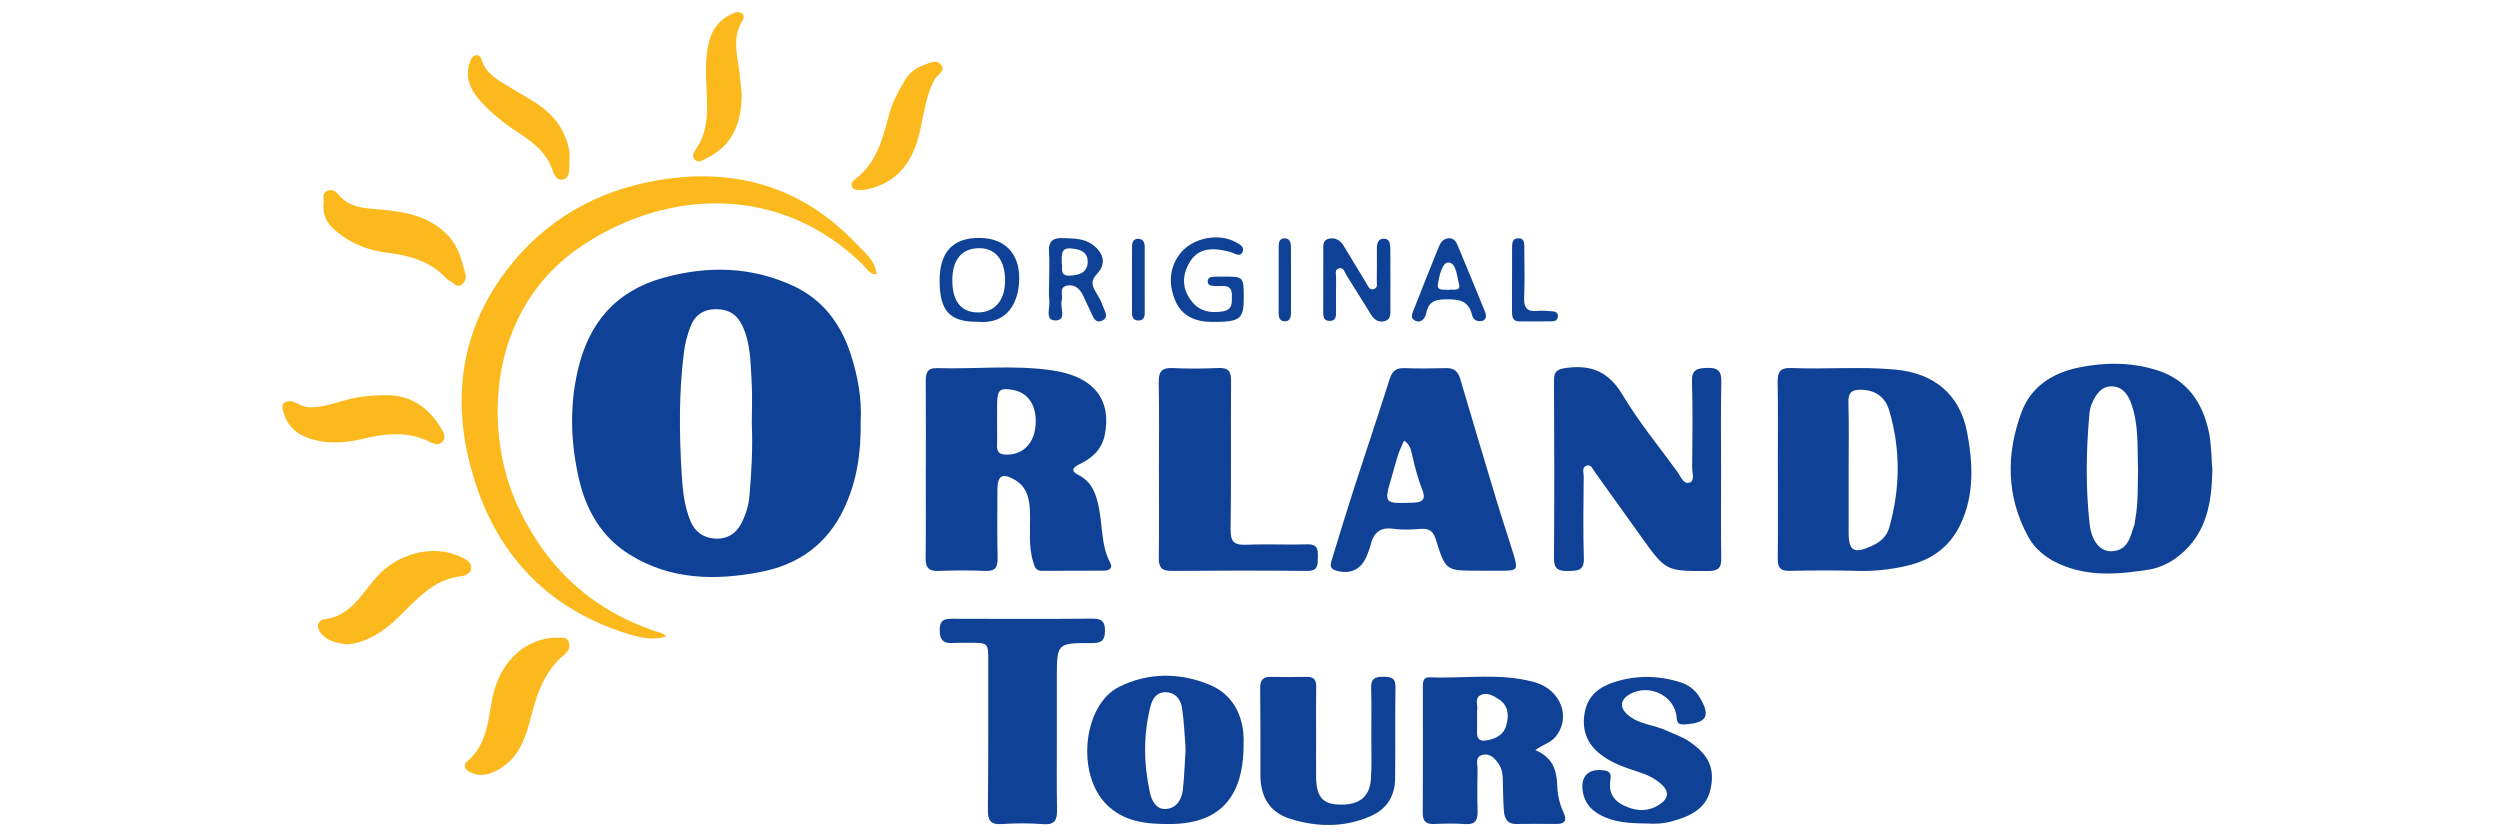 <?xml version="1.0" encoding="utf-8"?>
<!-- Generator: Adobe Illustrator 16.0.0, SVG Export Plug-In . SVG Version: 6.00 Build 0)  -->
<!DOCTYPE svg PUBLIC "-//W3C//DTD SVG 1.1//EN" "http://www.w3.org/Graphics/SVG/1.1/DTD/svg11.dtd">
<svg version="1.1" id="Layer_1" xmlns="http://www.w3.org/2000/svg" xmlns:xlink="http://www.w3.org/1999/xlink" x="0px" y="0px"
	 width="900px" height="300px" viewBox="0 0 900 300" enable-background="new 0 0 900 300" xml:space="preserve">
<g>
	<path fill-rule="evenodd" clip-rule="evenodd" fill="#0F4296" d="M309.84,151.693c0.169,11.429-1.393,21.66-5.983,31.374
		c-6.105,12.923-16.425,20.229-30.153,22.865c-16.26,3.121-32.236,2.829-46.876-6.182c-10.22-6.29-15.82-16.01-18.429-27.431
		c-2.961-12.962-3.416-25.955-0.373-39.102c3.961-17.109,13.742-28.486,30.803-33.218c15.928-4.417,31.631-4.092,46.822,2.96
		c10.623,4.931,17.047,13.646,20.588,24.49C308.882,135.547,310.31,143.926,309.84,151.693z M270.647,152.229
		c0-4.988,0.253-9.993-0.062-14.962c-0.429-6.761-0.314-13.627-3.342-20.017c-1.95-4.116-4.993-5.94-9.454-5.944
		c-4.568-0.005-7.667,2.188-9.223,6.271c-1.114,2.924-1.938,6.04-2.334,9.142c-1.859,14.568-1.706,29.196-0.832,43.825
		c0.348,5.814,0.931,11.606,3.19,17.067c1.619,3.914,4.666,6.029,8.808,6.283c4.184,0.257,7.459-1.6,9.398-5.327
		c1.609-3.093,2.682-6.353,3-9.935C270.576,169.843,271.02,161.052,270.647,152.229z"/>
	<path fill-rule="evenodd" clip-rule="evenodd" fill="#0F4296" d="M333.303,168.787c0-10.494,0.049-20.988-0.032-31.481
		c-0.022-2.884,0.43-4.886,4-4.779c13.812,0.408,27.737-1.216,41.421,0.782c15.937,2.327,21.356,11.24,19.058,23.145
		c-1.017,5.271-4.471,8.405-8.999,10.589c-2.389,1.151-3.588,2.422-0.533,3.943c4.944,2.463,6.41,6.973,7.383,11.779
		c1.341,6.626,0.762,13.622,4.106,19.877c0.999,1.868-0.413,2.785-2.207,2.796c-7.495,0.048-14.991,0.015-22.486,0.056
		c-2.272,0.012-2.608-1.68-3.088-3.273c-1.716-5.7-0.974-11.573-1.121-17.374c-0.123-4.855-0.794-9.351-5.426-12.08
		c-4.485-2.644-6.296-1.619-6.311,3.539c-0.024,8.162-0.111,16.326,0.067,24.484c0.072,3.304-0.711,4.905-4.415,4.739
		c-5.651-0.253-11.329-0.202-16.984,0.011c-3.614,0.137-4.554-1.427-4.509-4.772c0.145-10.658,0.054-21.319,0.054-31.979
		C333.29,168.787,333.296,168.787,333.303,168.787z M358.952,151.737c0,2.83,0.085,5.663-0.027,8.488
		c-0.09,2.259,0.665,3.327,3.084,3.436c5.648,0.253,9.894-3.445,10.684-9.56c0.938-7.272-2.039-12.54-7.724-13.663
		c-4.932-0.975-5.938-0.177-5.999,4.807C358.943,147.409,358.965,149.573,358.952,151.737z"/>
	<path fill-rule="evenodd" clip-rule="evenodd" fill="#0F4296" d="M640.017,168.718c0-10.316,0.115-20.634-0.063-30.947
		c-0.063-3.691,0.72-5.455,4.95-5.283c12.458,0.507,24.958-0.593,37.4,0.558c14.035,1.298,23.337,8.978,25.909,22.824
		c2.027,10.919,2.622,22.102-2.379,32.77c-3.926,8.374-10.563,12.984-19.288,15.029c-5.839,1.368-11.729,2.019-17.765,1.85
		c-8.146-0.229-16.307-0.185-24.456-0.007c-3.298,0.072-4.379-1.126-4.34-4.348c0.13-10.813,0.05-21.63,0.05-32.445
		C640.029,168.718,640.022,168.718,640.017,168.718z M665.505,168.979c0,7.496-0.002,14.992,0.001,22.488
		c0.002,6.998,1.85,8.024,8.367,5.059c3.091-1.407,5.354-3.369,6.269-6.637c3.946-14.09,4.15-28.225-0.082-42.263
		c-1.355-4.495-4.601-7.071-9.639-7.306c-3.575-0.166-5.123,0.763-4.997,4.674C665.683,152.981,665.502,160.983,665.505,168.979z"/>
	<path fill-rule="evenodd" clip-rule="evenodd" fill="#0F4296" d="M796.456,169.277c-0.264,11.821-2.052,22.898-12.133,30.89
		c-3.245,2.572-7.037,4.314-10.787,4.907c-10.838,1.713-21.809,2.67-32.307-2.106c-4.678-2.128-8.618-5.242-11.067-9.725
		c-7.925-14.504-8.004-29.746-2.424-44.818c3.391-9.158,10.988-14.156,20.708-16.135c9.504-1.934,18.936-1.888,28.073,0.974
		c10.874,3.405,16.59,11.801,18.743,22.613C796.133,160.25,796.086,164.805,796.456,169.277z M769.706,168.956
		c-0.349-7.673,0.393-16.034-2.603-24.056c-1.302-3.486-3.497-5.906-7.211-5.799c-3.535,0.104-5.377,2.975-6.707,5.937
		c-0.537,1.194-0.866,2.546-0.984,3.854c-1.202,13.271-1.408,26.576,0.072,39.812c0.731,6.534,4.132,10.023,8.136,9.739
		c5.819-0.413,6.501-5.349,7.961-9.516c0.216-0.617,0.193-1.313,0.316-1.967C769.768,181.2,769.529,175.367,769.706,168.956z"/>
	<path fill-rule="evenodd" clip-rule="evenodd" fill="#0F4296" d="M619.587,169.449c-0.004,10.491-0.106,20.983,0.056,31.473
		c0.053,3.391-0.906,4.628-4.506,4.643c-15.396,0.063-15.39,0.171-24.458-12.549c-5.5-7.716-11.016-15.421-16.549-23.113
		c-0.741-1.03-1.337-2.754-2.856-2.321c-1.936,0.552-1.129,2.521-1.139,3.877c-0.07,9.824-0.264,19.656,0.05,29.472
		c0.148,4.617-2.263,4.529-5.586,4.607c-3.421,0.079-5.195-0.524-5.167-4.551c0.148-21.314,0.13-42.631-0.001-63.946
		c-0.022-3.571,1.369-4.192,4.665-4.619c9.009-1.167,15.159,1.57,20.031,9.725c5.783,9.68,13.011,18.501,19.688,27.64
		c1.198,1.64,2.15,4.64,4.4,3.963c2.04-0.613,0.943-3.519,0.959-5.391c0.086-10.323,0.245-20.654-0.058-30.971
		c-0.127-4.316,1.765-4.829,5.356-4.944c3.895-0.124,5.287,1.008,5.197,5.035C619.436,148.13,619.592,158.791,619.587,169.449z"/>
	<path fill-rule="evenodd" clip-rule="evenodd" fill="#FBB91D" d="M315.702,98.753c-2.627,0.185-3.67-2.078-5.132-3.513
		c-29.218-28.659-69.784-27.688-101.177-6.684c-34.291,22.942-35.493,66.826-22.934,93.803
		c10.676,22.932,27.71,38.212,51.855,45.625c0.314,0.097,0.631,0.245,0.891,0.442c0.245,0.186,0.416,0.468,0.614,0.712
		c-4.354,1.322-8.682,0.958-17.532-2.173c-27.805-9.838-44.835-29.932-52.55-57.735c-7.196-25.934-3.754-50.698,13-72.428
		c13.573-17.605,31.999-28.072,53.753-31.851c27.536-4.782,51.922,1.935,71.554,22.587c3.078,3.237,7.075,6.188,7.579,11.294
		L315.702,98.753z"/>
	<path fill-rule="evenodd" clip-rule="evenodd" fill="#0F4296" d="M532.768,205.455c-0.167-0.006-0.333-0.006-0.5-0.006
		c-11.727,0.018-11.843,0.054-15.345-11.156c-0.91-2.912-2.219-4.099-5.249-3.897c-3.317,0.221-6.718,0.454-9.978-0.027
		c-5.027-0.741-7.302,1.589-8.334,6.049c-0.26,1.126-0.774,2.193-1.17,3.289c-1.88,5.207-5.991,7.263-11.219,5.706
		c-2.76-0.822-1.891-2.69-1.362-4.411c2.584-8.418,5.138-16.847,7.844-25.226c4.237-13.123,8.668-26.185,12.827-39.332
		c0.914-2.888,2.336-4.023,5.339-3.916c4.99,0.179,9.995,0.127,14.989-0.003c2.805-0.073,4.268,1.144,5.042,3.766
		c4.38,14.822,8.801,29.634,13.274,44.429c1.921,6.354,4.067,12.639,5.992,18.99c1.628,5.373,1.311,5.731-4.155,5.751
		C538.099,205.469,535.433,205.461,532.768,205.455z M505.463,158.62c-0.735,1.706-1.553,3.283-2.103,4.947
		c-0.832,2.521-1.452,5.111-2.208,7.658c-3.04,10.246-3.052,10.103,7.796,9.731c3.891-0.133,4.179-1.908,3.042-4.736
		c-1.682-4.182-2.715-8.526-3.716-12.898C507.878,161.59,507.354,159.815,505.463,158.62z"/>
	<path fill-rule="evenodd" clip-rule="evenodd" fill="#0F4296" d="M417.216,168.788c-0.002-10.326,0.14-20.656-0.076-30.978
		c-0.08-3.812,0.925-5.503,5.011-5.307c5.483,0.264,10.997,0.227,16.482-0.021c3.565-0.16,4.58,1.188,4.554,4.633
		c-0.133,17.82,0.096,35.645-0.172,53.462c-0.068,4.52,1.339,5.722,5.653,5.532c7.313-0.32,14.657,0.08,21.979-0.146
		c3.84-0.118,3.824,2.021,3.782,4.758c-0.041,2.677,0.086,4.843-3.79,4.805c-16.321-0.156-32.645-0.128-48.966-0.001
		c-3.561,0.027-4.565-1.372-4.514-4.759C417.32,190.108,417.219,179.447,417.216,168.788z"/>
	<path fill-rule="evenodd" clip-rule="evenodd" fill="#0F4296" d="M552.685,270.039c6.35,2.616,7.743,7.293,7.934,12.812
		c0.113,3.307,0.828,6.616,2.262,9.664c1.298,2.758,0.58,4.117-2.529,4.107c-4.824-0.016-9.65-0.078-14.473,0.013
		c-3.394,0.064-4.285-2.153-4.483-4.81c-0.272-3.646-0.296-7.311-0.372-10.969c-0.042-2.021-0.231-3.941-1.417-5.706
		c-1.48-2.204-3.272-4.148-6.065-3.344c-2.573,0.741-1.596,3.323-1.629,5.181c-0.09,4.989-0.133,9.984,0.02,14.971
		c0.101,3.285-0.816,4.989-4.516,4.704c-3.639-0.279-7.319-0.168-10.975-0.027c-2.859,0.111-4.273-0.73-4.251-3.911
		c0.104-15.139,0.055-30.278,0.038-45.417c-0.002-1.775,0.048-3.58,2.418-3.479c12.586,0.53,25.327-1.704,37.742,1.737
		c9.662,2.678,13.375,12.952,7.453,19.842C558.156,267.365,555.671,267.956,552.685,270.039z M531.77,258.129
		c-0.009,0-0.017,0-0.025,0c0,1.832,0.056,3.666-0.015,5.495c-0.082,2.101,0.845,3.255,2.944,2.978
		c3.473-0.46,6.577-1.843,7.591-5.488c0.977-3.509,0.841-7.07-2.667-9.365c-1.94-1.269-4.184-2.631-6.527-1.533
		c-2.321,1.088-0.99,3.563-1.279,5.42C531.664,256.447,531.77,257.296,531.77,258.129z"/>
	<path fill-rule="evenodd" clip-rule="evenodd" fill="#0F4296" d="M380.471,264.025c0.007,9.152-0.101,18.305,0.06,27.453
		c0.064,3.674-0.746,5.559-5.002,5.222c-4.961-0.393-9.993-0.362-14.963-0.037c-4.21,0.275-4.964-1.551-4.926-5.287
		c0.182-17.802,0.13-35.605,0.134-53.408c0.001-6.561-0.052-6.578-6.69-6.549c-1.83,0.009-3.668-0.087-5.489,0.048
		c-3.271,0.243-5.233-0.31-5.305-4.449c-0.078-4.447,2.363-4.27,5.392-4.261c16.472,0.049,32.945,0.097,49.417-0.042
		c3.367-0.028,4.721,0.809,4.693,4.443c-0.029,3.699-1.555,4.363-4.84,4.354c-12.482-0.03-12.483,0.068-12.486,12.547
		C380.463,250.715,380.464,257.37,380.471,264.025z"/>
	<path fill-rule="evenodd" clip-rule="evenodd" fill="#0F4296" d="M447.691,267.613c0.145,19.829-9.014,28.945-26.438,29.041
		c-8.496,0.047-16.688-0.709-23.07-7.21c-10.812-11.014-8.289-35.669,4.68-42.178c10.504-5.271,21.932-5.147,32.51-0.791
		C445.36,250.59,447.982,259.942,447.691,267.613z M426.825,269.618c-0.36-4.452-0.528-9.627-1.286-14.714
		c-0.425-2.857-2.109-5.406-5.48-5.68c-3.523-0.286-5.16,2.179-5.888,5.049c-2.617,10.327-2.467,20.739-0.195,31.096
		c0.66,3.008,2.305,6.121,5.815,5.861c3.757-0.276,5.646-3.393,6.042-6.964C426.344,279.64,426.481,274.972,426.825,269.618z"/>
	<path fill-rule="evenodd" clip-rule="evenodd" fill="#0F4296" d="M473.798,264.872c-0.001,4.998-0.043,9.996,0.009,14.993
		c0.07,6.802,2.301,9.5,7.955,9.771c7.339,0.35,11.308-2.557,11.765-9.145c0.345-4.976,0.141-9.989,0.149-14.986
		c0.012-5.997,0.104-11.998-0.064-17.991c-0.093-3.276,1.555-3.92,4.337-3.874c2.581,0.043,4.481,0.159,4.426,3.662
		c-0.176,10.992,0.019,21.99-0.133,32.983c-0.088,6.376-2.992,11.058-9.068,13.648c-9.496,4.05-19.163,3.83-28.742,0.83
		c-7.425-2.325-10.677-8.044-10.686-15.697c-0.011-10.491,0.047-20.983-0.071-31.474c-0.032-2.812,1.045-3.956,3.792-3.911
		c4.331,0.069,8.664,0.09,12.993-0.009c2.695-0.063,3.414,1.256,3.372,3.708C473.731,253.21,473.799,259.041,473.798,264.872z"/>
	<path fill-rule="evenodd" clip-rule="evenodd" fill="#0F4296" d="M593.146,296.465c-6.552-0.063-12.131-0.34-17.291-3.218
		c-3.298-1.839-5.377-4.396-6.021-8.084c-1.005-5.756,2.061-8.719,7.881-7.79c2.045,0.326,2.322,1.547,2.038,3.222
		c-0.733,4.313,0.756,7.433,4.781,9.366c4.55,2.186,8.993,2.409,13.238-0.576c3.003-2.111,3.041-4.638,0.352-7.044
		c-2.247-2.01-4.876-3.335-7.793-4.293c-5.195-1.705-10.453-3.323-14.777-6.994c-4.867-4.132-6.22-9.402-4.892-15.311
		c1.248-5.547,5.341-8.567,10.582-10.218c7.865-2.478,15.703-2.421,23.561,0.06c2.98,0.941,5.29,2.568,6.964,5.28
		c4.182,6.776,2.785,9.429-5.151,9.909c-2.133,0.129-2.872-0.229-3.048-2.552c-0.601-7.931-10.301-12.411-17.194-8.092
		c-3.163,1.981-3.306,4.69-0.33,7.243c4.082,3.504,9.587,3.555,14.221,5.769c2.527,1.207,5.198,2.024,7.591,3.619
		c7.13,4.754,9.584,9.57,7.964,17.226c-1.535,7.248-7.413,9.832-13.64,11.618C598.998,296.52,595.611,296.664,593.146,296.465z"/>
	<path fill-rule="evenodd" clip-rule="evenodd" fill="#FBB91D" d="M124.86,232.006c-3.518-0.506-6.959-1.119-9.372-4.074
		c-1.896-2.322-1.038-4.729,1.407-5.032c9.34-1.153,13.222-8.984,18.389-14.873c7.679-8.75,20.454-12.348,30.7-7.511
		c1.707,0.806,3.576,1.775,3.651,3.709c0.085,2.19-2.017,3.041-3.824,3.25c-12.508,1.443-18.368,12.403-27.308,18.935
		C134.398,229.409,130.005,231.568,124.86,232.006z"/>
	<path fill-rule="evenodd" clip-rule="evenodd" fill="#FBB91D" d="M200.763,229.532c1.383,0.185,3.343-0.521,4.038,1.683
		c0.57,1.811-0.197,3.252-1.582,4.395c-6.898,5.693-9.721,13.426-11.887,21.838c-1.88,7.301-4.081,14.919-11.267,19.225
		c-3.146,1.885-6.543,3.206-10.405,1.512c-2.229-0.978-3.154-2.677-1.426-4.134c7.243-6.106,7.421-14.851,9.1-23.033
		C179.975,238.151,189.24,229.521,200.763,229.532z"/>
	<path fill-rule="evenodd" clip-rule="evenodd" fill="#FBB91D" d="M116.499,72.641c0.176-0.861-0.882-3.299,1.834-4.091
		c2.208-0.644,3.039,1.178,4.361,2.473c4.095,4.012,9.601,3.981,14.826,4.463c8.919,0.822,17.416,2.518,23.922,9.453
		c3.694,3.938,4.842,8.955,6.155,13.902c0.36,1.356-0.301,2.689-1.346,3.575c-1.381,1.169-2.434-0.065-3.51-0.773
		c-0.692-0.455-1.497-0.812-2.045-1.402c-5.78-6.23-13.263-8.298-21.382-9.264c-6.858-0.815-13.147-3.357-18.503-7.904
		C117.878,80.583,115.944,77.65,116.499,72.641z"/>
	<path fill-rule="evenodd" clip-rule="evenodd" fill="#FBB91D" d="M104.695,144.431c2.084,0.327,3.954,2.157,6.657,2.197
		c4.636,0.068,8.861-1.402,13.158-2.611c4.704-1.324,9.446-1.724,14.303-1.76c9.323-0.068,15.634,4.596,20.202,12.269
		c0.903,1.518,1.602,3.102,0.218,4.54c-1.189,1.238-2.769,0.892-4.188,0.166c-7.903-4.045-15.988-3.284-24.265-1.278
		c-7.027,1.703-14.151,2.11-21.074-0.764c-4.331-1.798-6.787-5.125-7.892-9.619C101.253,145.286,102.223,144.474,104.695,144.431z"
		/>
	<path fill-rule="evenodd" clip-rule="evenodd" fill="#0F4296" d="M500.553,100.793c0,3.495,0.026,6.989-0.012,10.483
		c-0.018,1.641,0.225,3.569-1.786,4.244c-2.18,0.732-3.912-0.226-5.096-2.116c-3.003-4.795-5.946-9.628-8.981-14.403
		c-0.649-1.021-0.949-2.887-2.657-2.397c-1.706,0.49-0.992,2.244-1.017,3.465c-0.077,3.829-0.021,7.66-0.031,11.491
		c-0.005,1.827,0.286,4.049-2.452,3.966c-2.371-0.071-2.155-2.108-2.157-3.768c-0.01-7.162-0.021-14.323,0.021-21.484
		c0.011-1.773-0.372-3.896,2.18-4.379c2.231-0.422,3.924,0.623,5.055,2.449c2.801,4.522,5.497,9.11,8.277,13.646
		c0.577,0.942,1.008,2.389,2.415,2.146c1.876-0.324,1.304-2.051,1.33-3.25c0.083-3.829,0.033-7.661,0.037-11.491
		c0.002-1.831,0.484-3.544,2.636-3.469c1.926,0.067,2.169,1.863,2.198,3.378c0.073,3.829,0.024,7.66,0.024,11.491
		C500.541,100.794,500.547,100.794,500.553,100.793z"/>
	<path fill-rule="evenodd" clip-rule="evenodd" fill="#FBB91D" d="M267.031,33.495c0.011,11.039-3.416,18.978-12.757,23.529
		c-1.295,0.631-2.802,1.772-4.12,0.471c-1.354-1.337-0.169-2.994,0.556-4.07c4.411-6.548,3.989-13.856,3.665-21.175
		c-0.256-5.81-0.591-11.632,0.896-17.338c1.246-4.784,4.143-8.243,8.741-10.16c1.083-0.451,2.299-0.653,3.269,0.294
		c0.704,0.688,0.474,1.572,0.029,2.279c-4.281,6.798-1.396,13.887-0.871,20.873C266.6,30.344,266.915,32.478,267.031,33.495z"/>
	<path fill-rule="evenodd" clip-rule="evenodd" fill="#FBB91D" d="M204.994,57.393c-0.104,2.593,0.518,6.347-2.001,7.148
		c-3.201,1.018-3.832-3.071-4.831-5.178c-2.493-5.255-6.819-8.535-11.391-11.5c-5.335-3.461-10.26-7.339-14.394-12.146
		c-3.434-3.993-5.089-8.518-3.063-13.791c0.369-0.961,0.882-1.852,1.958-2.051c1.248-0.23,1.849,0.752,2.126,1.68
		c1.539,5.153,5.995,7.277,10.055,9.793c7.282,4.512,15.421,7.954,19.355,16.462C204.231,50.886,205.352,53.938,204.994,57.393z"/>
	<path fill-rule="evenodd" clip-rule="evenodd" fill="#FBB91D" d="M310.523,68.416c-1.673-0.116-2.995,0.185-3.692-1.008
		c-0.77-1.316,0.22-2.288,1.106-2.96c7.753-5.884,9.859-14.708,12.19-23.382c1.139-4.238,3.215-8.023,5.36-11.75
		c1.5-2.604,3.777-4.697,6.709-5.72c2.122-0.739,4.726-2.451,6.503-0.347c2.001,2.37-1.285,3.563-2.22,5.293
		c-3.222,5.958-3.868,12.635-5.386,19.079c-2.262,9.608-7.026,17.209-17.196,20.099C312.629,68.081,311.309,68.258,310.523,68.416z"
		/>
	<path fill-rule="evenodd" clip-rule="evenodd" fill="#0F4296" d="M447.756,107.203c0.022,7.798-1.383,8.732-11.594,8.689
		c-5.902-0.024-10.683-2.169-13.002-7.536c-2.388-5.527-2.42-11.409,1.333-16.618c4.298-5.964,13.897-8.103,20.291-4.604
		c1.378,0.754,3.424,1.677,2.507,3.65c-0.875,1.881-2.755,0.42-3.972,0.066c-8.366-2.434-13.151-0.963-15.941,5.278
		c-2.039,4.56-1.232,8.884,1.858,12.625c2.794,3.382,6.62,4.019,10.854,3.364c3.904-0.604,3.358-3.396,3.379-6.051
		c0.022-2.83-1.748-3.225-3.987-3.098c-0.664,0.037-1.333,0.023-1.997-0.013c-1.172-0.063-2.672-0.064-2.706-1.556
		c-0.043-1.859,1.648-1.726,2.955-1.804c0.83-0.049,1.665-0.011,2.497-0.016C447.733,99.543,447.733,99.542,447.756,107.203z"/>
	<path fill-rule="evenodd" clip-rule="evenodd" fill="#0F4296" d="M351.925,115.852c-9.962,0.041-13.604-3.838-13.669-14.565
		c-0.064-10.465,4.644-15.649,14.203-15.64c9.067,0.01,14.545,5.399,14.461,14.655C366.845,108.638,362.842,116.896,351.925,115.852
		z M352.542,89.345c-6.326-0.004-9.779,4.188-9.711,11.785c0.065,7.317,3.17,11.232,8.996,11.345
		c6.335,0.122,10.148-4.438,10.002-11.961C361.691,93.459,358.273,89.348,352.542,89.345z"/>
	<path fill-rule="evenodd" clip-rule="evenodd" fill="#0F4296" d="M377.695,100.787c-0.006-3.325,0.193-6.666-0.057-9.973
		c-0.306-4.05,1.487-5.313,5.29-5.093c3.634,0.209,7.267,0.01,10.415,2.36c4.072,3.041,4.989,6.938,1.562,10.543
		c-2.336,2.457-1.787,4.202-0.414,6.502c0.935,1.564,1.917,3.162,2.47,4.876c0.56,1.735,2.388,4.116-0.006,5.332
		c-2.8,1.422-3.504-1.477-4.426-3.35c-0.879-1.786-1.67-3.617-2.521-5.418c-1.159-2.455-2.978-4.299-5.805-3.76
		c-3.146,0.6-1.438,3.491-1.99,5.344c-0.752,2.52,2.093,7.24-2.367,7.208c-3.771-0.027-1.77-4.559-2.08-7.097
		C377.466,105.805,377.702,103.281,377.695,100.787z M382.23,94.708c0.506,1.407-1.1,4.67,2.868,4.516
		c3.125-0.121,6.309-0.926,6.473-4.746c0.167-3.885-2.871-4.801-6.082-5.043C381.753,89.153,382.289,91.87,382.23,94.708z"/>
	<path fill-rule="evenodd" clip-rule="evenodd" fill="#0F4296" d="M534.919,113.429c0.125,1.2-0.434,1.935-1.588,2.139
		c-1.789,0.316-3.061-0.639-3.414-2.201c-1.215-5.36-4.993-5.653-9.513-5.604c-3.655,0.041-6.068,0.802-6.894,4.73
		c-0.381,1.813-1.585,3.842-3.762,3.065c-2.508-0.895-1.157-3.127-0.551-4.693c2.811-7.269,5.758-14.483,8.646-21.723
		c0.64-1.604,1.447-3.019,3.351-3.331c1.841-0.303,2.863,0.86,3.457,2.273c3.403,8.104,6.724,16.243,10.062,24.375
		C534.838,112.761,534.855,113.105,534.919,113.429z M521.498,104.355c1.529-0.331,4.523,0.728,3.751-2.104
		c-0.768-2.816-0.92-7.612-3.831-7.754c-2.168-0.105-3.267,4.746-3.768,7.648C517.162,104.977,519.888,104.092,521.498,104.355z"/>
	<path fill-rule="evenodd" clip-rule="evenodd" fill="#0F4296" d="M544.334,100.749c0-3.819-0.013-7.64,0.007-11.459
		c0.009-1.709,0.031-3.602,2.428-3.505c2.131,0.086,1.975,1.905,1.982,3.377c0.031,5.978,0.202,11.965-0.059,17.932
		c-0.161,3.7,1.067,5.226,4.806,4.842c1.799-0.185,3.647-0.008,5.463,0.133c1.049,0.081,1.967,0.598,1.89,1.859
		c-0.074,1.212-0.968,1.726-2.043,1.74c-3.984,0.054-7.971,0.067-11.955,0.033c-2.345-0.02-2.519-1.759-2.531-3.494
		c-0.029-3.819-0.01-7.639-0.01-11.458C544.319,100.749,544.327,100.749,544.334,100.749z"/>
	<path fill-rule="evenodd" clip-rule="evenodd" fill="#0F4296" d="M460.32,100.789c0.003-3.98-0.021-7.961,0.016-11.941
		c0.013-1.348,0.13-2.89,1.859-3.037c1.973-0.167,2.532,1.346,2.541,2.955c0.044,7.961,0.036,15.922,0.015,23.883
		c-0.004,1.609-0.423,3.147-2.435,3.013c-1.67-0.112-1.998-1.496-1.999-2.931C460.315,108.75,460.316,104.77,460.32,100.789z"/>
	<path fill-rule="evenodd" clip-rule="evenodd" fill="#0F4296" d="M412.095,100.771c0.001,3.979-0.002,7.958,0.003,11.938
		c0.002,1.51-0.487,2.641-2.207,2.677c-1.694,0.036-2.36-1.033-2.365-2.552c-0.023-8.124-0.043-16.248,0.011-24.372
		c0.01-1.453,0.746-2.659,2.439-2.491c1.619,0.161,2.118,1.381,2.117,2.863C412.092,92.813,412.093,96.792,412.095,100.771z"/>
	<path fill-rule="evenodd" clip-rule="evenodd" fill="#FBB91D" d="M315.624,98.833c0.177,0.143,0.354,0.284,0.531,0.427
		c-0.119-0.017-0.3,0.008-0.343-0.059c-0.08-0.121-0.078-0.296-0.11-0.448L315.624,98.833z"/>
</g>
</svg>

